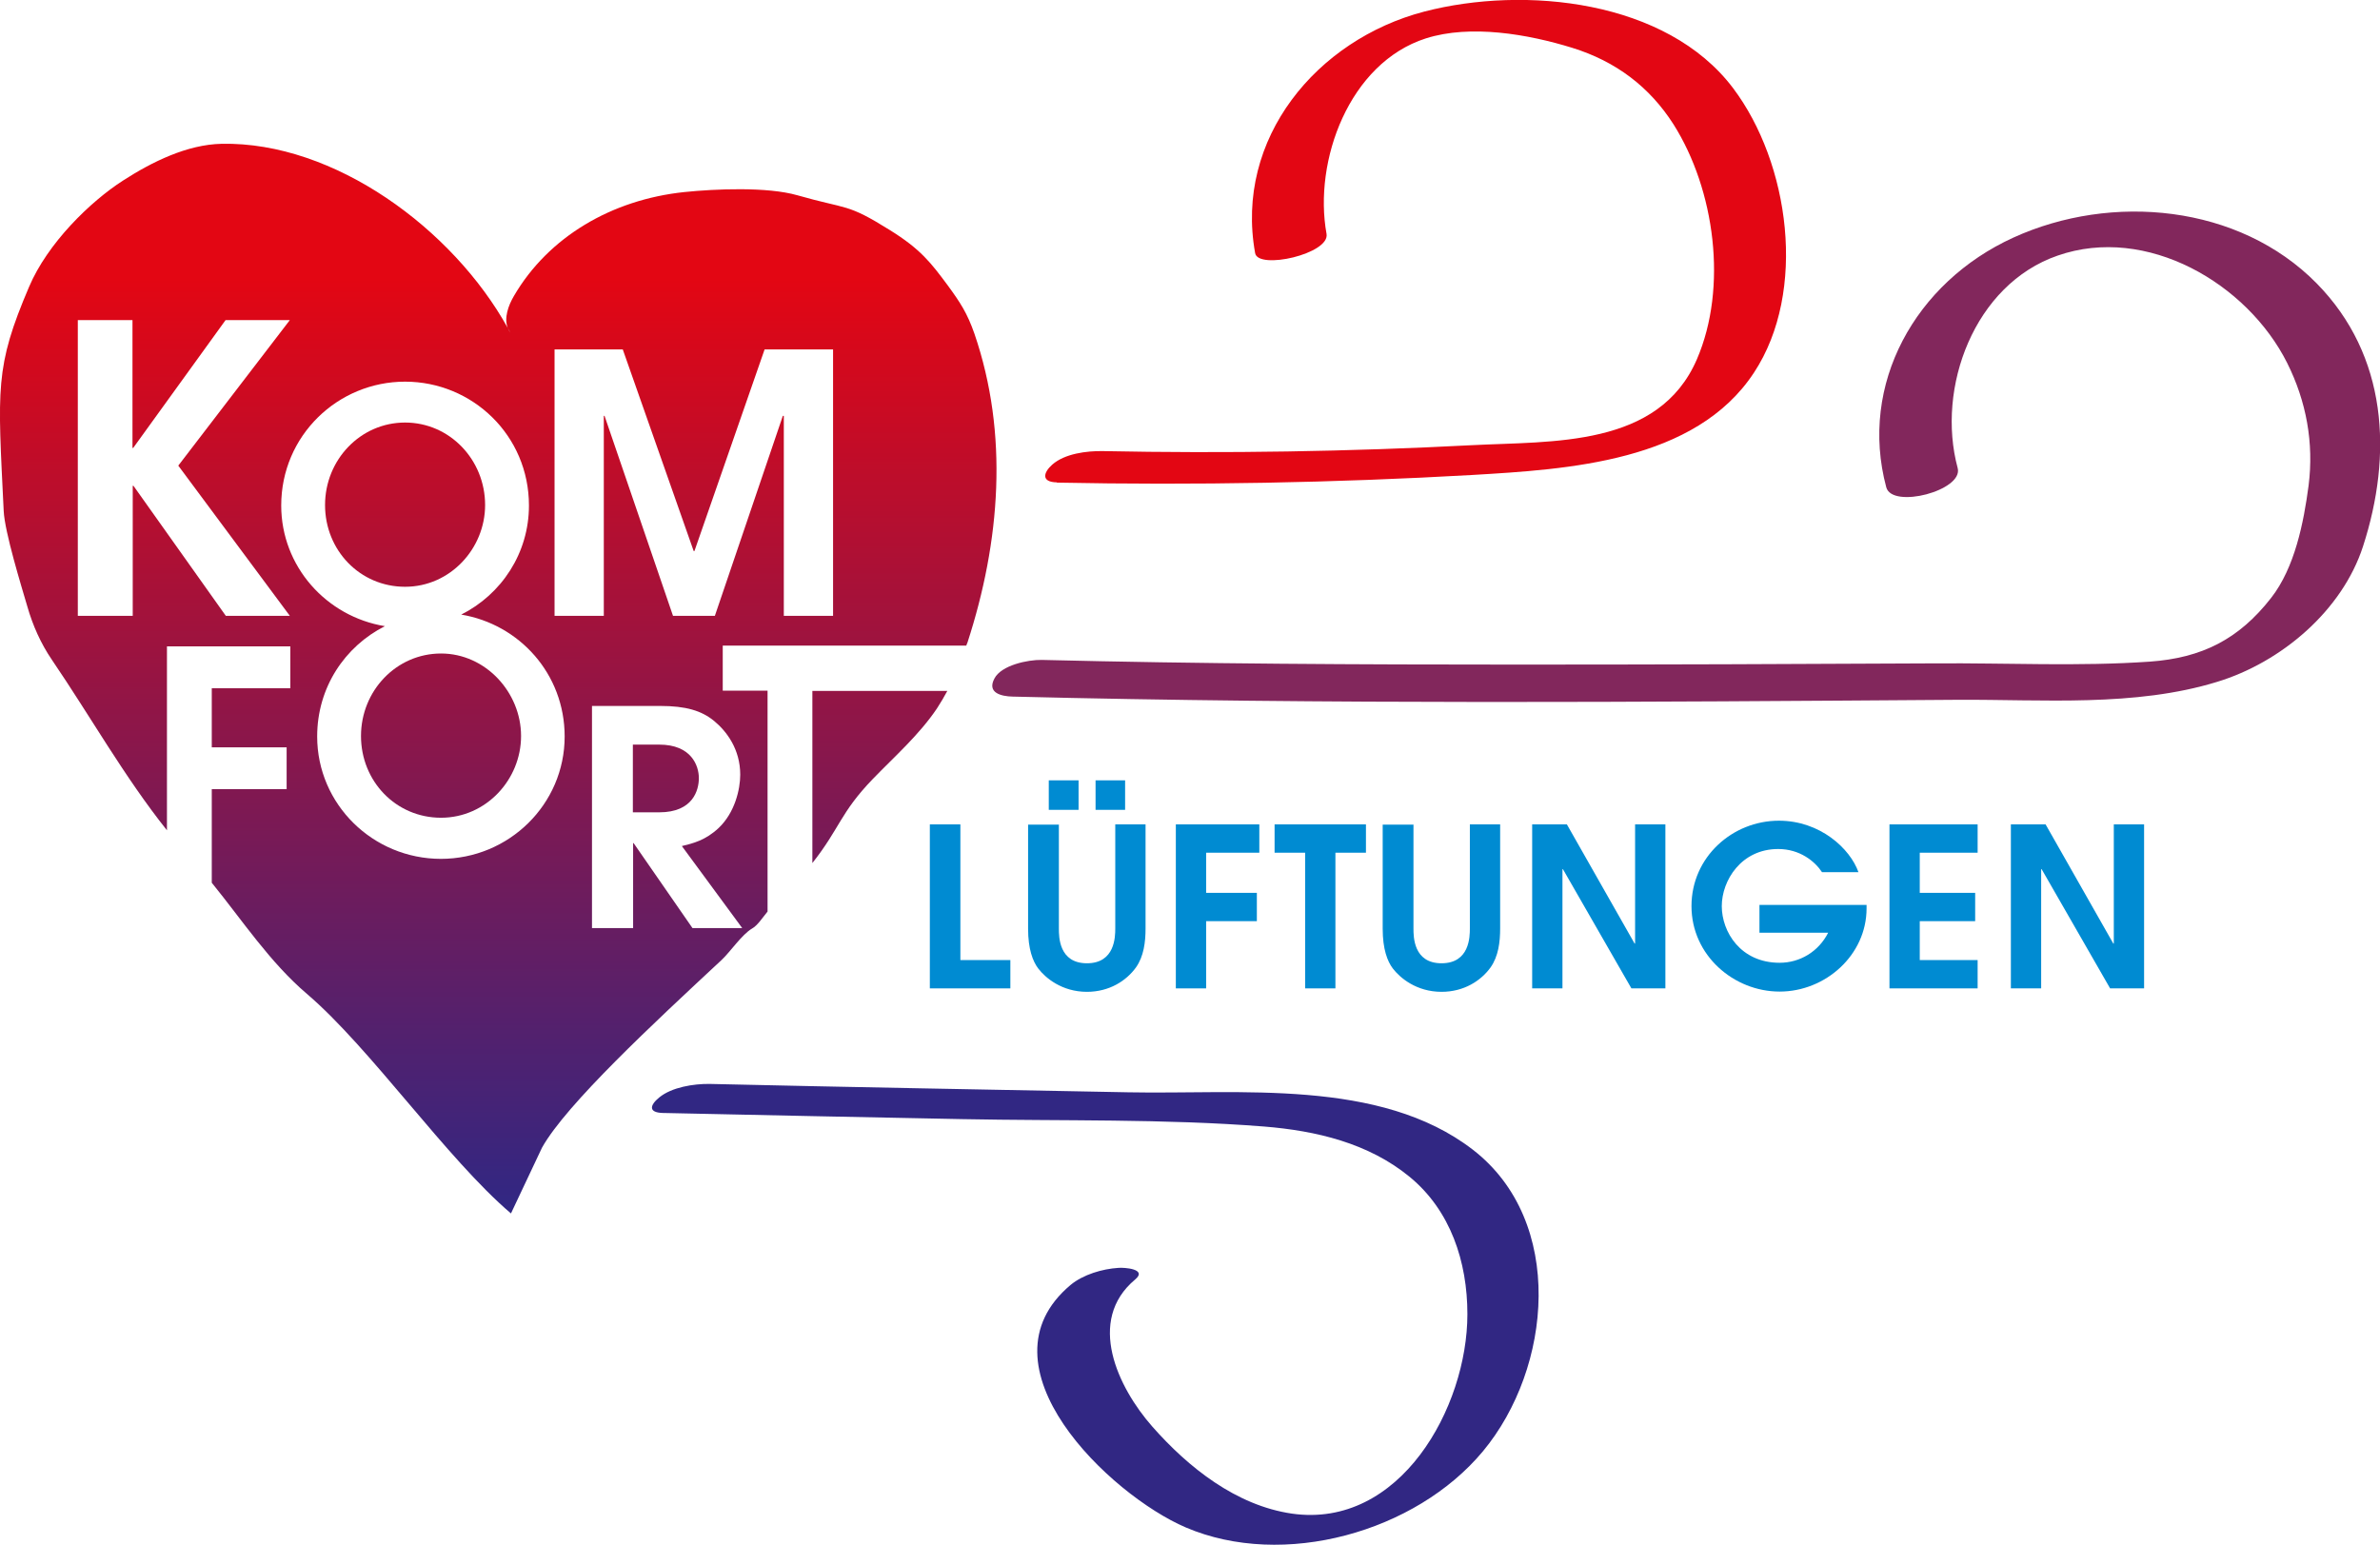 <?xml version="1.0" encoding="UTF-8"?><svg id="Ebene_1" xmlns="http://www.w3.org/2000/svg" xmlns:xlink="http://www.w3.org/1999/xlink" viewBox="0 0 96.65 62.74"><defs><style>.cls-1{fill:#008bd2;}.cls-2{fill:#82275c;}.cls-3{fill:#312783;}.cls-4{fill:#e30613;}.cls-5{fill:url(#Unbenannter_Verlauf_5-3);}.cls-6{fill:url(#Unbenannter_Verlauf_5-5);}.cls-7{fill:url(#Unbenannter_Verlauf_5-2);}.cls-8{fill:url(#Unbenannter_Verlauf_5-4);}.cls-9{fill:url(#Unbenannter_Verlauf_5);}</style><linearGradient id="Unbenannter_Verlauf_5" x1="27.04" y1="49.08" x2="27.04" y2="11.31" gradientUnits="userSpaceOnUse"><stop offset="0" stop-color="#312783"/><stop offset="1" stop-color="#e30613"/></linearGradient><linearGradient id="Unbenannter_Verlauf_5-2" x1="17.91" x2="17.91" y2="11.31" xlink:href="#Unbenannter_Verlauf_5"/><linearGradient id="Unbenannter_Verlauf_5-3" x1="16.45" x2="16.45" y2="11.31" xlink:href="#Unbenannter_Verlauf_5"/><linearGradient id="Unbenannter_Verlauf_5-4" x1="35.73" y1="49.08" x2="35.73" y2="11.31" xlink:href="#Unbenannter_Verlauf_5"/><linearGradient id="Unbenannter_Verlauf_5-5" x1="20.23" x2="20.23" y2="11.31" xlink:href="#Unbenannter_Verlauf_5"/></defs><path class="cls-4" d="M42.92,19.6c5.62,.11,11.24,.01,16.86-.31,3.89-.23,9.07-.53,11.45-4.16,2.17-3.3,1.44-8.51-.85-11.55C67.68,0,61.92-.59,57.84,.47c-4.37,1.14-7.71,5.16-6.87,9.81,.12,.69,3.04,.03,2.9-.78-.54-2.97,.92-6.94,4.03-7.94,1.82-.58,4.16-.17,5.94,.38s3.15,1.59,4.12,3.11c1.68,2.66,2.21,6.62,.95,9.54-1.55,3.59-5.86,3.32-9.14,3.49-4.99,.26-9.99,.34-14.99,.24-.65-.01-1.54,.1-2.05,.55-.36,.32-.46,.71,.19,.72h0Z"/><path class="cls-2" d="M41.13,28.29c12.79,.32,25.59,.22,38.37,.13,3.45-.02,7.19,.3,10.54-.73,2.59-.79,5.07-2.88,5.92-5.5,1.21-3.73,1-7.75-1.88-10.68-3.16-3.21-8.33-3.68-12.32-1.86s-6.28,5.96-5.16,10.14c.24,.89,3.14,.13,2.9-.78-.88-3.26,.67-7.46,4.06-8.63,3.62-1.26,7.7,1.13,9.32,4.36,.78,1.56,1.09,3.25,.87,4.98-.2,1.51-.56,3.33-1.52,4.56-1.31,1.68-2.81,2.44-4.93,2.59-2.87,.2-5.81,.05-8.69,.07-5.66,.03-11.31,.05-16.97,.05-6.45,0-12.9-.03-19.34-.19-.55-.01-1.64,.21-1.92,.76-.3,.57,.26,.72,.75,.73h0Z"/><path class="cls-3" d="M26.95,45.2c4.05,.09,8.1,.17,12.14,.25s8.19-.02,12.24,.3c2.11,.17,4.24,.67,5.91,2.04s2.35,3.46,2.35,5.58c0,3.79-2.74,8.73-7.13,8.1-2.26-.33-4.2-1.87-5.67-3.54-1.39-1.58-2.69-4.3-.69-5.97,.51-.43-.46-.49-.68-.47-.65,.04-1.43,.27-1.94,.69-3.92,3.28,1.59,8.53,4.67,9.85,3.97,1.7,9.34,.19,12.07-3.09,2.81-3.38,3.36-9.34-.41-12.25s-9.5-2.24-13.99-2.33c-5.67-.11-11.34-.21-17-.34-.64-.01-1.54,.13-2.05,.55-.38,.31-.46,.62,.17,.63h0Z"/><path class="cls-1" d="M20.61,13.31c.03,.07,.06,.13,.11,.19-.03-.06-.07-.13-.11-.19Z"/><g><path class="cls-9" d="M28.38,31.6c0-.5-.3-1.36-1.61-1.36h-1.07v2.75h1.07c1.38,0,1.61-.91,1.61-1.39Z"/><path class="cls-7" d="M17.91,26.54c-1.81,0-3.25,1.51-3.25,3.35s1.42,3.32,3.25,3.32,3.25-1.55,3.25-3.32-1.44-3.35-3.25-3.35Z"/><path class="cls-5" d="M19.7,20.51c0-1.84-1.44-3.35-3.25-3.35s-3.25,1.51-3.25,3.35,1.42,3.32,3.25,3.32,3.25-1.55,3.25-3.32Z"/><path class="cls-8" d="M32.99,35.05c1.12-1.42,1.13-2.04,2.45-3.41,.9-.93,1.89-1.8,2.61-2.87,.15-.23,.29-.47,.42-.71h-5.48v7Z"/><path class="cls-6" d="M29.35,28.06v-1.84h9.89s.03-.09,.05-.13c1.33-4.1,1.68-8.46,.28-12.54-.29-.83-.57-1.26-1.09-1.97-.67-.9-1.09-1.46-2.35-2.24-1.76-1.1-1.69-.82-3.75-1.41-1.22-.35-3.33-.26-4.59-.13-2.95,.31-5.52,1.82-6.92,4.22-.23,.39-.41,.9-.25,1.3,.03,.06,.07,.12,.11,.19-.05-.06-.08-.12-.11-.19-2.23-4.02-7.04-7.57-11.62-7.48-1.4,.03-2.82,.73-4,1.49-1.34,.86-3.07,2.55-3.82,4.32C-.22,14.93-.09,15.76,.15,20.75c.04,.86,.72,3.06,.96,3.88,.22,.77,.55,1.51,1,2.17,1.56,2.29,2.94,4.75,4.67,6.92v-7.47h5.01v1.7h-3.19v2.4h3.04v1.7h-3.04v3.8c1.25,1.54,2.36,3.23,3.86,4.51,2.6,2.22,5.68,6.7,8.29,8.92l1.26-2.67c.98-1.76,4.56-5.08,7.3-7.63,.35-.33,.82-1.03,1.23-1.27,.22-.12,.44-.46,.63-.69v-8.97h-1.82Zm-6.84-13.87h2.78l2.88,8.19h.03l2.85-8.19h2.78v10.82h-2v-8.12h-.04l-2.76,8.12h-1.7l-2.78-8.12h-.03v8.12h-2V14.19Zm-13.34,10.82l-3.75-5.28h-.03v5.28H3.16V13h2.22v5.19h.03l3.75-5.19h2.61l-4.53,5.91,4.53,6.1h-2.61Zm8.74,9.87c-2.77,0-5.03-2.22-5.03-4.97,0-2,1.13-3.66,2.75-4.48-2.38-.39-4.21-2.43-4.21-4.9,0-2.84,2.3-5.03,5.03-5.03s5.03,2.18,5.03,5.03c0,1.94-1.12,3.61-2.75,4.43,2.35,.39,4.2,2.4,4.2,4.95,0,2.75-2.26,4.97-5.03,4.97Zm10.21,2.81l-2.39-3.45h-.02v3.45h-1.67v-9.02h2.77c1.04,0,1.68,.19,2.19,.61s1.06,1.15,1.06,2.18c0,.6-.22,1.54-.87,2.16-.54,.51-1.05,.63-1.5,.74l2.45,3.33h-2.02Z"/></g><g><path class="cls-1" d="M37.77,33.48h1.23v5.51h2.03v1.15h-3.27v-6.66Z"/><path class="cls-1" d="M43,33.48v4.23c0,.33,0,1.41,1.14,1.41s1.15-1.08,1.15-1.41v-4.23h1.23v4.23c0,.54-.07,1.13-.39,1.58-.39,.54-1.08,.99-1.99,.99-1.02,0-1.69-.57-1.98-.95-.22-.29-.41-.79-.41-1.61v-4.23h1.24Zm-.41-1.79h1.21v1.2h-1.21v-1.2Zm1.9,0h1.2v1.2h-1.2v-1.2Z"/><path class="cls-1" d="M47.75,33.48h3.39v1.15h-2.16v1.63h2.06v1.15h-2.06v2.73h-1.23v-6.66Z"/><path class="cls-1" d="M52.99,34.63h-1.23v-1.15h3.71v1.15h-1.24v5.51h-1.23v-5.51Z"/><path class="cls-1" d="M57.4,33.48v4.23c0,.33,0,1.41,1.14,1.41s1.15-1.08,1.15-1.41v-4.23h1.23v4.23c0,.54-.07,1.13-.39,1.58-.39,.54-1.08,.99-1.99,.99-1.02,0-1.69-.57-1.98-.95-.22-.29-.41-.79-.41-1.61v-4.23h1.24Z"/><path class="cls-1" d="M62.23,33.48h1.4l2.75,4.84h.02v-4.84h1.23v6.66h-1.38l-2.78-4.84h-.02v4.84h-1.23v-6.66Z"/><path class="cls-1" d="M71.45,36.75h4.35v.14c0,1.9-1.67,3.38-3.53,3.38s-3.58-1.47-3.58-3.47,1.67-3.47,3.55-3.47c1.67,0,2.89,1.13,3.23,2.09h-1.48c-.29-.44-.9-.94-1.78-.94-1.5,0-2.29,1.28-2.29,2.32s.76,2.3,2.35,2.3c.82,0,1.58-.45,1.97-1.22h-2.79v-1.15Z"/><path class="cls-1" d="M76.73,33.48h3.58v1.15h-2.35v1.63h2.25v1.15h-2.25v1.58h2.35v1.15h-3.58v-6.66Z"/><path class="cls-1" d="M81.67,33.48h1.4l2.75,4.84h.02v-4.84h1.23v6.66h-1.38l-2.78-4.84h-.02v4.84h-1.23v-6.66Z"/></g></svg>
